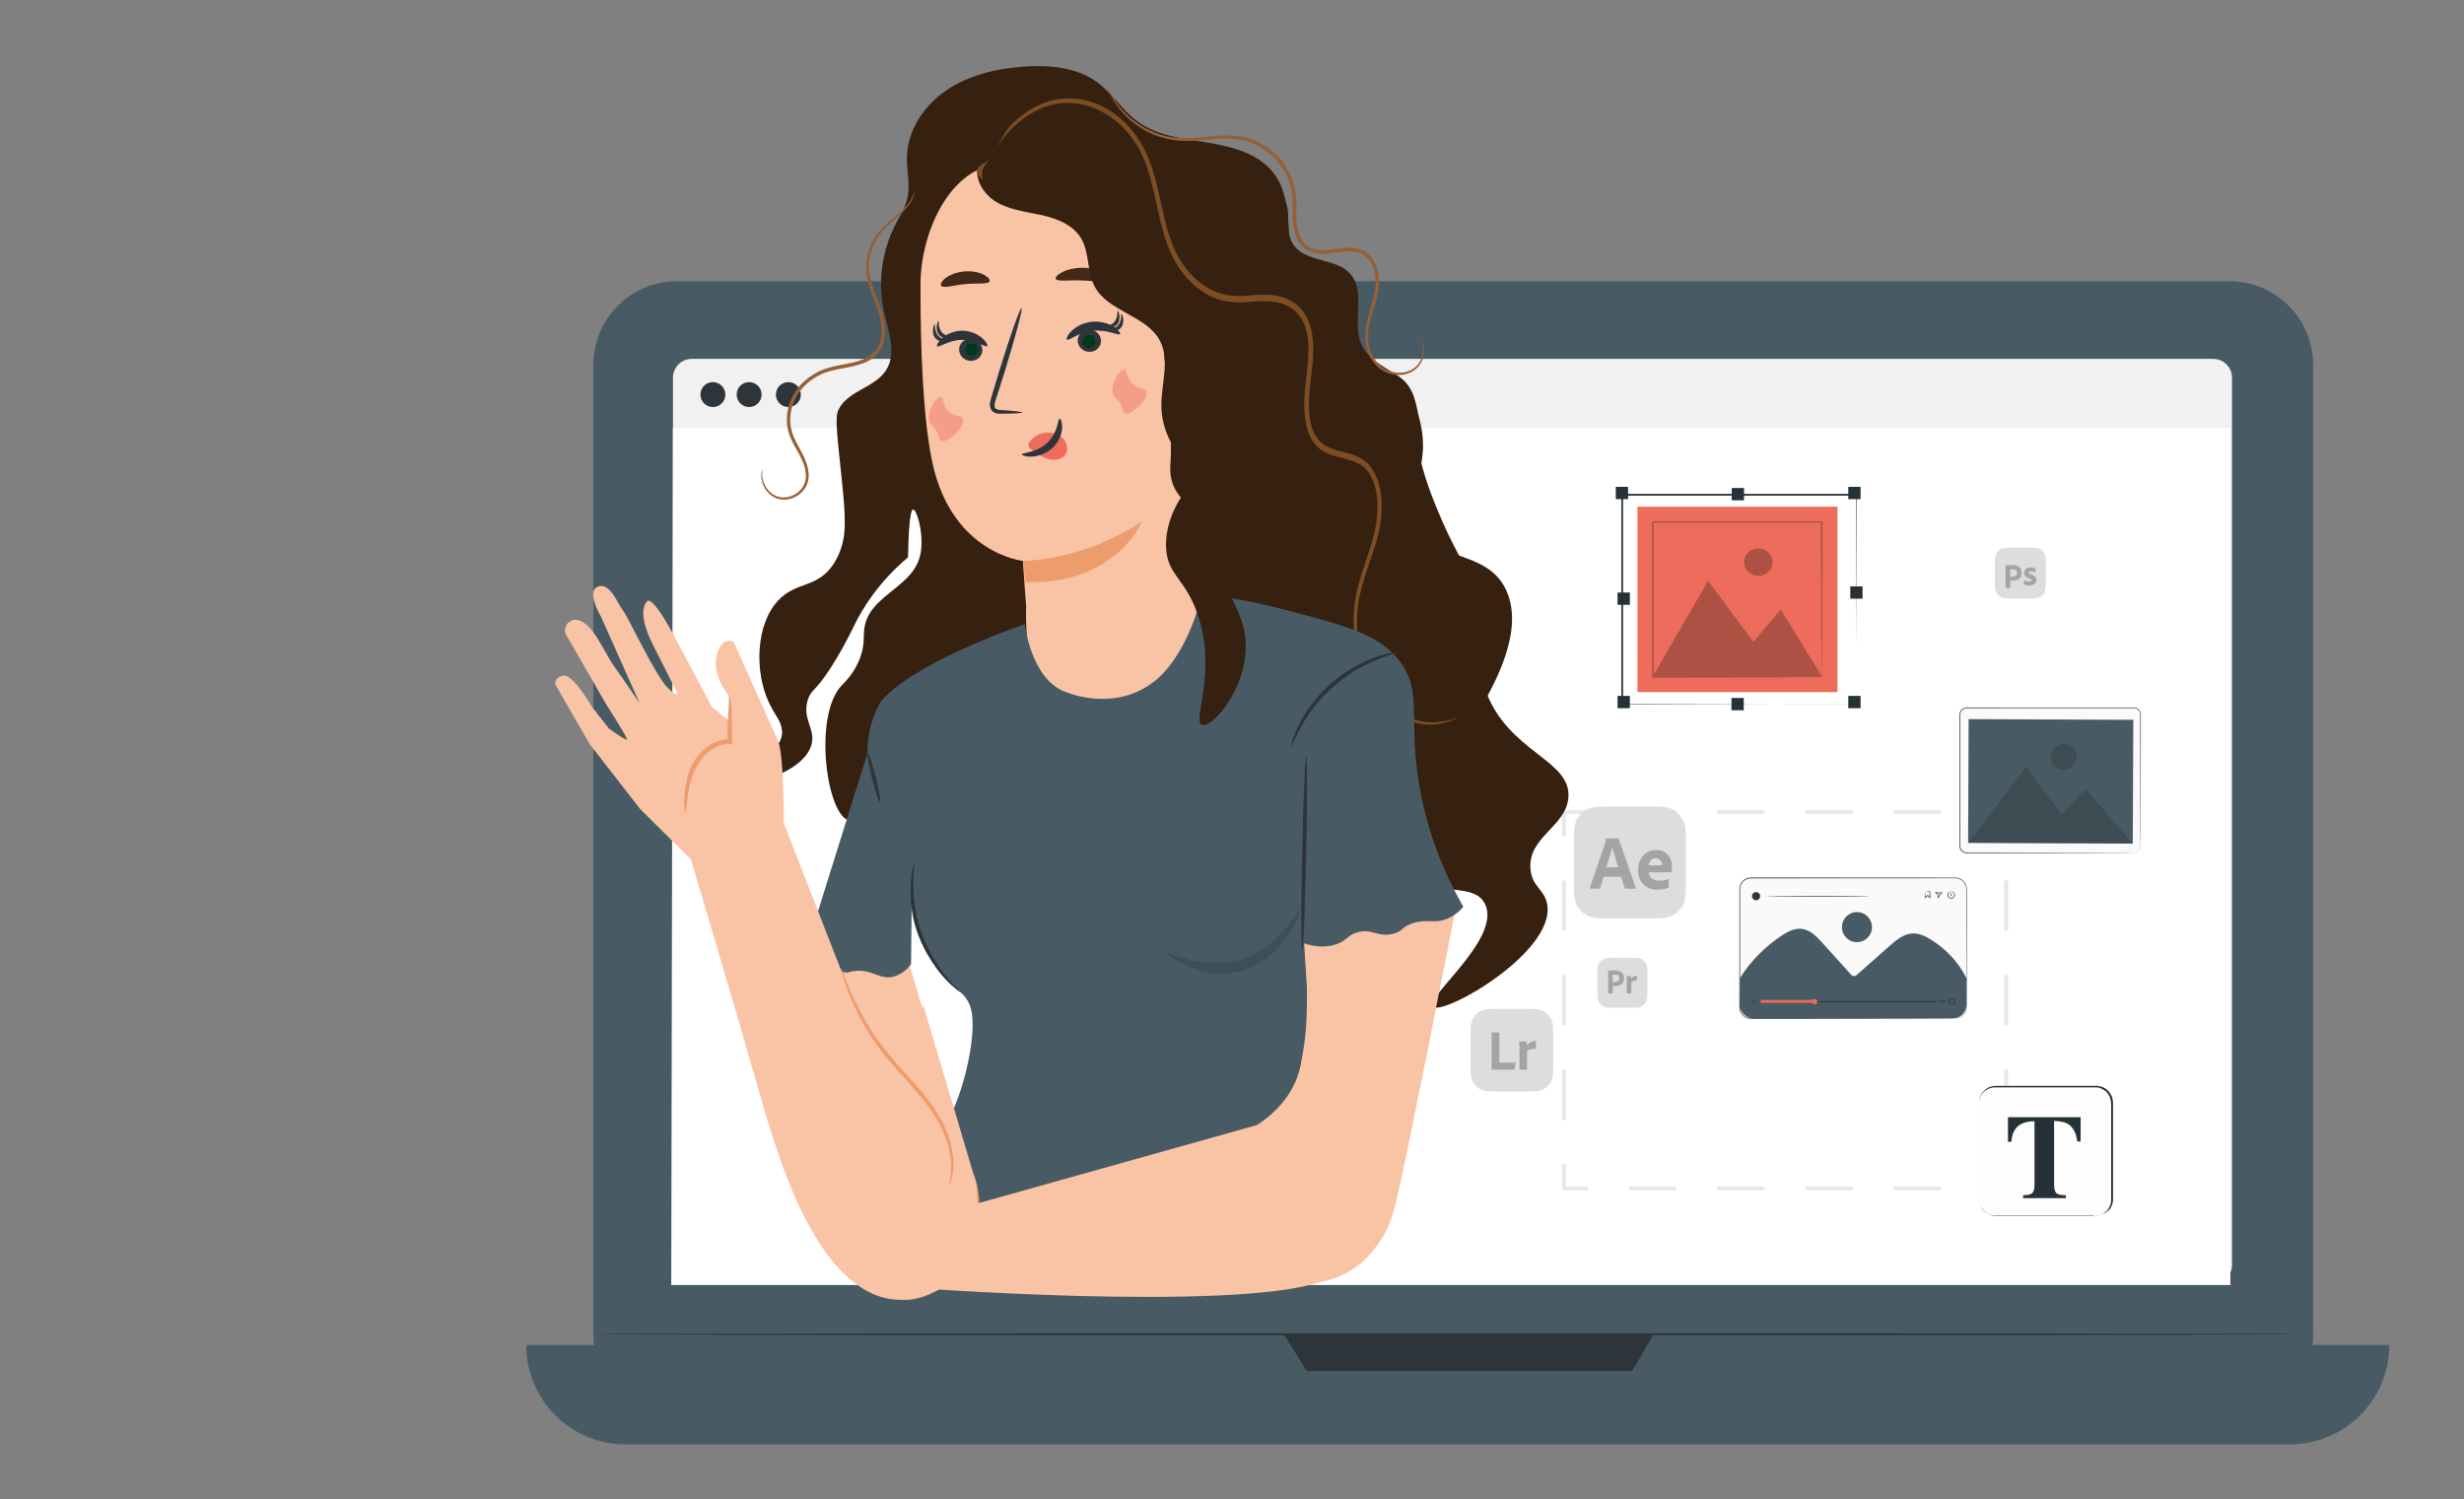 <svg xmlns="http://www.w3.org/2000/svg" xmlns:xlink="http://www.w3.org/1999/xlink" id="R&#xE9;teg_1" x="0px" y="0px" viewBox="0 0 429 261" style="enable-background:new 0 0 429 261;" xml:space="preserve"><rect x="0" y="0" width="429" height="261" fill="#808080" stroke="none"/><style type="text/css">	.st0{fill:#485B65;}	.st1{fill:#2E353A;}	.st2{fill:#F1F1F2;}	.st3{fill:#FFFFFF;}	.st4{fill:#E8E7E8;}	.st5{fill:#FAFAFB;}	.st6{opacity:0.2;}	.st7{fill:#12100B;}	.st8{fill:#DDDDDE;}	.st9{fill:#A4A3A5;}	.st10{fill:#ED6C5A;}	.st11{fill:#362010;}	.st12{fill:#F9C3A5;}	.st13{fill:#ED9D6D;}	.st14{fill:#432918;}	.st15{fill:#7D4E24;}	.st16{fill:#936037;}	.st17{fill:#00371F;}	.st18{opacity:0.42;fill:#ED6C5A;}	.st19{opacity:0.32;fill:#2E353A;}	.st20{fill:#243237;}	.st21{fill:#ED6C5B;}	.st22{opacity:0.3;}	.st23{fill:#13110C;}	.st24{fill:#FDFDFE;}	.st25{fill:#1A2E35;}</style><g>	<g>		<g>			<g>				<g>					<g>						<g>							<g>								<g>									<g>										<g>											<path class="st0" d="M388.16,246.96H117.88c-8.05,0-14.57-6.52-14.57-14.57V63.53c0-8.05,6.52-14.57,14.57-14.57h270.28             c8.05,0,14.57,6.52,14.57,14.57v168.87C402.73,240.44,396.2,246.96,388.16,246.96z"></path>										</g>									</g>								</g>							</g>						</g>						<g>							<g>								<g>									<g>										<g>											<path class="st0" d="M398.68,251.5H108.93c-9.57,0-17.32-7.76-17.32-17.32v0H416v0C416,243.74,408.25,251.5,398.68,251.5             z"></path>										</g>									</g>								</g>							</g>						</g>						<g>							<g>								<g>									<g>										<g>											<polygon class="st1" points="223.5,232.32 227.53,238.72 284.17,238.72 287.91,232.32            "></polygon>										</g>									</g>								</g>							</g>						</g>					</g>					<g>						<g>							<g>								<g>									<g>										<g>											<g>												<g>													<g>														<path class="st2" d="M385.34,223.5h-264.9c-1.81,0-3.27-1.47-3.27-3.27V65.76c0-1.81,1.47-3.27,3.27-3.27h264.9                c1.81,0,3.27,1.47,3.27,3.27v154.47C388.61,222.03,387.15,223.5,385.34,223.5z"></path>													</g>												</g>											</g>										</g>									</g>								</g>								<g>									<g>										<g>											<g>												<g>													<g>														<polygon class="st3" points="388.32,223.74 116.87,223.74 117.16,74.52 388.32,74.52               "></polygon>													</g>												</g>											</g>										</g>									</g>								</g>								<g>									<g>										<g>											<g>												<g>													<g>														<path class="st1" d="M139.43,68.7c0,1.2-0.97,2.17-2.17,2.17c-1.2,0-2.17-0.97-2.17-2.17s0.97-2.17,2.17-2.17                C138.46,66.54,139.43,67.51,139.43,68.7z"></path>													</g>												</g>											</g>										</g>									</g>								</g>								<g>									<g>										<g>											<g>												<g>													<g>														<path class="st1" d="M126.29,68.7c0,1.2-0.97,2.17-2.17,2.17c-1.2,0-2.17-0.97-2.17-2.17s0.97-2.17,2.17-2.17                C125.32,66.54,126.29,67.51,126.29,68.7z"></path>													</g>												</g>											</g>										</g>									</g>								</g>								<g>									<g>										<g>											<g>												<g>													<g>														<path class="st1" d="M132.6,68.7c0,1.2-0.97,2.17-2.17,2.17c-1.2,0-2.17-0.97-2.17-2.17s0.97-2.17,2.17-2.17                C131.63,66.54,132.6,67.51,132.6,68.7z"></path>													</g>												</g>											</g>										</g>									</g>								</g>							</g>						</g>					</g>					<g>						<g>							<g>								<g>									<g>										<path class="st1" d="M400.15,232.32c0,0.11-66.46,0.19-148.41,0.19c-81.99,0-148.43-0.09-148.43-0.19            c0-0.11,66.44-0.19,148.43-0.19C333.7,232.12,400.15,232.21,400.15,232.32z"></path>									</g>								</g>							</g>						</g>					</g>				</g>			</g>		</g>	</g>	<g>		<g>			<path class="st4" d="M349.29,207.26h-3.95c-0.18,0-0.33-0.15-0.33-0.33s0.15-0.33,0.33-0.33h3.62v-3.62     c0-0.18,0.15-0.33,0.33-0.33c0.18,0,0.33,0.15,0.33,0.33v3.95C349.62,207.11,349.48,207.26,349.29,207.26z"></path>		</g>		<g>			<path class="st4" d="M337.67,207.26h-7.68c-0.18,0-0.33-0.15-0.33-0.33s0.15-0.33,0.33-0.33h7.68c0.18,0,0.33,0.15,0.33,0.33     S337.85,207.26,337.67,207.26z M322.31,207.26h-7.68c-0.18,0-0.33-0.15-0.33-0.33s0.15-0.33,0.33-0.33h7.68     c0.18,0,0.33,0.15,0.33,0.33S322.49,207.26,322.31,207.26z M306.95,207.26h-7.68c-0.18,0-0.33-0.15-0.33-0.33     s0.15-0.33,0.33-0.33h7.68c0.18,0,0.33,0.15,0.33,0.33S307.13,207.26,306.95,207.26z M291.59,207.26h-7.68     c-0.18,0-0.33-0.15-0.33-0.33s0.15-0.33,0.33-0.33h7.68c0.18,0,0.33,0.15,0.33,0.33S291.77,207.26,291.59,207.26z"></path>		</g>		<g>			<path class="st4" d="M276.24,207.26h-3.95c-0.18,0-0.33-0.15-0.33-0.33v-3.95c0-0.18,0.15-0.33,0.33-0.33s0.33,0.15,0.33,0.33     v3.62h3.62c0.18,0,0.33,0.15,0.33,0.33S276.42,207.26,276.24,207.26z"></path>		</g>		<g>			<path class="st4" d="M272.29,195.08c-0.18,0-0.33-0.15-0.33-0.33v-8.23c0-0.18,0.15-0.33,0.33-0.33s0.33,0.15,0.33,0.33v8.23     C272.61,194.93,272.47,195.08,272.29,195.08z M272.29,178.62c-0.18,0-0.33-0.15-0.33-0.33v-8.23c0-0.18,0.15-0.33,0.33-0.33     s0.33,0.15,0.33,0.33v8.23C272.61,178.47,272.47,178.62,272.29,178.62z M272.29,162.15c-0.18,0-0.33-0.15-0.33-0.33v-8.23     c0-0.18,0.15-0.33,0.33-0.33s0.33,0.15,0.33,0.33v8.23C272.61,162,272.47,162.15,272.29,162.15z"></path>		</g>		<g>			<path class="st4" d="M272.29,145.69c-0.18,0-0.33-0.15-0.33-0.33v-3.95c0-0.18,0.15-0.33,0.33-0.33h3.95     c0.18,0,0.33,0.15,0.33,0.33c0,0.18-0.15,0.33-0.33,0.33h-3.62v3.62C272.61,145.54,272.47,145.69,272.29,145.69z"></path>		</g>		<g>			<path class="st4" d="M337.67,141.74h-7.68c-0.18,0-0.33-0.15-0.33-0.33c0-0.18,0.15-0.33,0.33-0.33h7.68     c0.18,0,0.33,0.15,0.33,0.33C337.99,141.59,337.85,141.74,337.67,141.74z M322.31,141.74h-7.68c-0.18,0-0.33-0.15-0.33-0.33     c0-0.18,0.15-0.33,0.33-0.33h7.68c0.18,0,0.33,0.15,0.33,0.33C322.64,141.59,322.49,141.74,322.31,141.74z M306.95,141.74h-7.68     c-0.18,0-0.33-0.15-0.33-0.33c0-0.18,0.15-0.33,0.33-0.33h7.68c0.18,0,0.33,0.15,0.33,0.33     C307.28,141.59,307.13,141.74,306.95,141.74z M291.59,141.74h-7.68c-0.18,0-0.33-0.15-0.33-0.33c0-0.18,0.15-0.33,0.33-0.33h7.68     c0.18,0,0.33,0.15,0.33,0.33C291.92,141.59,291.77,141.74,291.59,141.74z"></path>		</g>		<g>			<path class="st4" d="M349.29,145.69c-0.18,0-0.33-0.15-0.33-0.33v-3.62h-3.62c-0.18,0-0.33-0.15-0.33-0.33     c0-0.18,0.15-0.33,0.33-0.33h3.95c0.18,0,0.33,0.15,0.33,0.33v3.95C349.62,145.54,349.48,145.69,349.29,145.69z"></path>		</g>		<g>			<path class="st4" d="M349.29,195.08c-0.18,0-0.33-0.15-0.33-0.33v-8.23c0-0.18,0.15-0.33,0.33-0.33c0.18,0,0.33,0.15,0.33,0.33     v8.23C349.62,194.93,349.48,195.08,349.29,195.08z M349.29,178.62c-0.18,0-0.33-0.15-0.33-0.33v-8.23c0-0.18,0.15-0.33,0.33-0.33     c0.18,0,0.33,0.15,0.33,0.33v8.23C349.62,178.47,349.48,178.62,349.29,178.62z M349.29,162.15c-0.18,0-0.33-0.15-0.33-0.33v-8.23     c0-0.18,0.15-0.33,0.33-0.33c0.18,0,0.33,0.15,0.33,0.33v8.23C349.62,162,349.48,162.15,349.29,162.15z"></path>		</g>	</g></g><g>	<g>		<g>			<path class="st5" d="M371.52,148.5h-29.11c-0.65,0-1.18-0.53-1.18-1.18v-22.9c0-0.65,0.53-1.18,1.18-1.18h29.11     c0.65,0,1.18,0.53,1.18,1.18v22.9C372.69,147.97,372.17,148.5,371.52,148.5z"></path>		</g>		<g>			<g>				<path class="st1" d="M371.52,148.5c0-0.01,0.1,0,0.28-0.04c0.18-0.05,0.46-0.17,0.67-0.47c0.1-0.15,0.18-0.35,0.2-0.57      c0.01-0.23,0-0.48,0-0.75c0-0.54,0-1.17-0.01-1.87c-0.01-2.82-0.01-6.9-0.02-11.94c0-2.52-0.01-5.28-0.01-8.24      c0-0.19,0-0.36-0.05-0.54c-0.06-0.17-0.15-0.33-0.28-0.45c-0.13-0.13-0.29-0.22-0.46-0.28c-0.17-0.06-0.36-0.05-0.55-0.05      c-0.77,0-1.54,0-2.33,0c-1.58,0-3.2,0-4.87,0c-6.66,0-13.99,0-21.68,0.01c-0.46-0.01-0.89,0.3-1.04,0.73      c-0.09,0.21-0.07,0.44-0.07,0.68l0,0.71c0,0.95,0,1.89,0,2.83c0,1.87,0,3.72,0,5.53c0,3.63,0,7.13,0,10.46c0,0.83,0,1.66,0,2.47      c0,0.2,0,0.41,0,0.61c0,0.19,0.05,0.38,0.15,0.55c0.19,0.33,0.55,0.55,0.93,0.56c1.58,0,3.11,0,4.59,0.01      c2.96,0,5.72,0.01,8.25,0.01c5.04,0.01,9.12,0.02,11.94,0.02c1.41,0.01,2.5,0.01,3.25,0.01c0.37,0,0.65,0.01,0.84,0.01      C371.42,148.5,371.52,148.5,371.52,148.5s-0.1,0-0.29,0.01c-0.19,0-0.48,0-0.84,0.01c-0.74,0-1.84,0.01-3.25,0.01      c-2.82,0.01-6.9,0.01-11.94,0.02c-2.52,0-5.28,0.01-8.25,0.01c-1.48,0-3.02,0-4.6,0c-0.42-0.01-0.82-0.26-1.02-0.62      c-0.11-0.18-0.16-0.39-0.16-0.6c0-0.2,0-0.4,0-0.61c0-0.81,0-1.63,0-2.47c0-3.33,0-6.83,0-10.46c0-1.81,0-3.66,0-5.53      c0-0.94,0-1.88,0-2.83l0-0.71c0-0.23-0.02-0.49,0.08-0.73c0.17-0.48,0.66-0.83,1.17-0.82c7.69,0,15.02,0,21.68,0.01      c1.67,0,3.29,0,4.87,0c0.79,0,1.57,0,2.33,0c0.19,0,0.39-0.01,0.58,0.06c0.19,0.06,0.36,0.17,0.5,0.3      c0.14,0.14,0.24,0.31,0.3,0.5c0.06,0.19,0.06,0.39,0.06,0.57c0,2.96-0.01,5.72-0.01,8.24c-0.01,5.04-0.02,9.12-0.02,11.94      c0,0.7,0,1.33-0.01,1.87c0,0.27,0,0.52-0.01,0.75c-0.02,0.23-0.1,0.43-0.21,0.58c-0.22,0.31-0.51,0.43-0.69,0.47      C371.61,148.51,371.52,148.5,371.52,148.5z"></path>			</g>		</g>	</g>	<g>		<g>			<g>				<g>					<g>						<g>							<g>								<g>																			<rect x="346.27" y="121.72" transform="matrix(4.176726e-03 -1 1 4.176726e-03 219.498 492.524)" class="st0" width="21.55" height="28.67"></rect>								</g>							</g>						</g>					</g>				</g>			</g>			<g class="st6">				<g>					<g>						<g>							<g>								<g>									<polygon class="st7" points="342.66,146.77 352.73,133.42 358.9,141.82 363.13,137.36 371.33,146.89          "></polygon>								</g>							</g>						</g>					</g>				</g>			</g>			<g class="st6">				<g>					<g>						<g>							<g>								<g>									<g>										<g>											<path class="st7" d="M361.57,131.81c-0.01,1.25-1.02,2.25-2.27,2.25c-1.25-0.01-2.25-1.02-2.25-2.27             c0.01-1.25,1.02-2.25,2.27-2.25C360.57,129.55,361.58,130.56,361.57,131.81z"></path>										</g>									</g>								</g>							</g>						</g>					</g>				</g>			</g>		</g>	</g></g><g>	<path class="st8" d="M278.13,169.92c0-1.1,0-1.65,0.21-2.08c0.19-0.37,0.49-0.67,0.86-0.86c0.42-0.21,0.97-0.21,2.08-0.21h2.4   c1.1,0,1.65,0,2.08,0.21c0.37,0.19,0.67,0.49,0.86,0.86c0.21,0.42,0.21,0.97,0.21,2.08v2.4c0,1.1,0,1.65-0.21,2.08   c-0.19,0.37-0.49,0.67-0.86,0.86c-0.42,0.21-0.97,0.21-2.08,0.21h-2.4c-1.1,0-1.65,0-2.08-0.21c-0.37-0.19-0.67-0.49-0.86-0.86   c-0.21-0.42-0.21-0.97-0.21-2.08V169.92z"></path>	<path class="st9" d="M280,172.93v-3.91c0-0.03,0.01-0.04,0.04-0.04c0.38,0,0.75-0.02,1.13-0.02c0.61,0,1.27,0.21,1.5,0.86   c0.05,0.16,0.08,0.32,0.08,0.49c0,0.33-0.07,0.6-0.22,0.81c-0.41,0.6-1.11,0.59-1.74,0.59v1.22c0,0.04-0.03,0.05-0.05,0.05h-0.69   C280.01,172.98,280,172.96,280,172.93z M280.79,169.7v1.28c0.25,0.02,0.51,0.02,0.75-0.06c0.27-0.08,0.41-0.31,0.41-0.59   c0.01-0.24-0.12-0.47-0.34-0.56C281.38,169.67,281.05,169.67,280.79,169.7z"></path>	<path class="st9" d="M283.24,169.95h0.64c0.04,0,0.07,0.03,0.08,0.06c0.05,0.11,0.05,0.24,0.05,0.36c0.11-0.13,0.24-0.24,0.39-0.33   c0.16-0.09,0.34-0.14,0.52-0.14c0.03,0,0.06,0.02,0.05,0.06v0.74c0,0.03-0.02,0.04-0.06,0.04c-0.27-0.02-0.69,0.05-0.89,0.27v1.93   c0,0.04-0.02,0.06-0.05,0.06h-0.69c-0.03,0.01-0.06-0.03-0.06-0.06v-2.09c0-0.28,0.01-0.57-0.04-0.85   C283.19,169.96,283.22,169.94,283.24,169.95z"></path></g><g>	<path class="st8" d="M347.32,98.56c0-1.12,0-1.68,0.22-2.11c0.19-0.38,0.5-0.68,0.88-0.88c0.43-0.22,0.99-0.22,2.11-0.22h2.45   c1.12,0,1.68,0,2.11,0.22c0.38,0.19,0.68,0.5,0.88,0.88c0.22,0.43,0.22,0.99,0.22,2.11v2.45c0,1.12,0,1.69-0.22,2.11   c-0.19,0.38-0.5,0.68-0.88,0.88c-0.43,0.22-0.99,0.22-2.11,0.22h-2.45c-1.12,0-1.68,0-2.11-0.22c-0.38-0.19-0.68-0.5-0.88-0.88   c-0.22-0.43-0.22-0.99-0.22-2.11V98.56z"></path>	<path class="st9" d="M349.19,102.34v-3.9c0-0.03,0.01-0.04,0.04-0.04c0.38,0,0.76-0.02,1.15-0.02c0.62,0,1.29,0.21,1.53,0.86   c0.06,0.16,0.08,0.32,0.08,0.49c0,0.33-0.07,0.59-0.22,0.81c-0.41,0.59-1.13,0.58-1.77,0.58v1.22c0.01,0.04-0.03,0.05-0.06,0.05   h-0.7C349.21,102.39,349.19,102.37,349.19,102.34z M350,99.13v1.27c0.25,0.02,0.52,0.02,0.76-0.06c0.27-0.08,0.42-0.31,0.42-0.59   c0.01-0.24-0.12-0.47-0.34-0.55C350.6,99.1,350.26,99.09,350,99.13z"></path>	<path class="st9" d="M354.32,99.66c-0.11-0.06-0.23-0.1-0.35-0.13c-0.16-0.04-0.78-0.17-0.78,0.16c0.01,0.18,0.29,0.27,0.42,0.32   c0.45,0.15,0.96,0.43,0.95,0.98c0.01,0.69-0.65,0.96-1.23,0.96c-0.3,0-0.61-0.04-0.88-0.17c-0.03-0.01-0.04-0.04-0.04-0.07v-0.66   c0-0.03,0.03-0.05,0.05-0.03c0.27,0.16,0.58,0.24,0.89,0.24c0.14,0,0.41-0.01,0.4-0.21c0-0.19-0.32-0.28-0.45-0.33   c-0.19-0.07-0.36-0.16-0.53-0.27c-0.23-0.16-0.37-0.42-0.37-0.71c0-0.65,0.61-0.94,1.17-0.94c0.26,0,0.54,0.02,0.78,0.12   c0.03,0.01,0.04,0.05,0.04,0.08v0.62C354.39,99.66,354.35,99.67,354.32,99.66z"></path></g><g>	<g>		<path class="st5" d="M340.46,177.33h-35.64c-1.06,0-1.92-0.86-1.92-1.92v-20.63c0-1.06,0.86-1.92,1.92-1.92h35.64    c1.06,0,1.92,0.86,1.92,1.92v20.63C342.39,176.47,341.53,177.33,340.46,177.33z"></path>	</g>	<g>		<path class="st0" d="M336.12,163.56c-0.94-0.58-2-1.07-3.11-1.03c-1.57,0.06-2.88,1.16-4.06,2.2c-1.83,1.63-3.67,3.25-5.5,4.88    c-0.21,0.19-0.46,0.39-0.74,0.35c-0.22-0.03-0.39-0.21-0.54-0.38c-1.62-1.8-3.25-3.6-4.87-5.4c-1.01-1.12-2.16-2.32-3.66-2.46    c-1.22-0.12-2.38,0.49-3.4,1.16c-2.9,1.9-5.45,4.46-7.28,7.41l-0.06,5.11c0.32,1.1,1.31,1.93,2.35,1.93h34.78    c1.03,0,2.16-0.73,2.35-2.16v-4.81C341.05,167.57,338.76,165.18,336.12,163.56z"></path>	</g>	<g>		<g>			<path class="st1" d="M305.16,174.52v0.06h-0.3v-0.05l0.16-0.15c0.04-0.04,0.05-0.06,0.05-0.08c0-0.04-0.03-0.06-0.07-0.06     c-0.04,0-0.07,0.01-0.09,0.04l-0.05-0.04c0.03-0.04,0.09-0.07,0.15-0.07c0.09,0,0.14,0.04,0.14,0.12c0,0.04-0.01,0.07-0.07,0.13     l-0.11,0.1H305.16z"></path>			<path class="st1" d="M305.2,174.32c0-0.03,0.02-0.05,0.05-0.05c0.03,0,0.05,0.02,0.05,0.05c0,0.03-0.02,0.05-0.05,0.05     C305.22,174.37,305.2,174.35,305.2,174.32z M305.2,174.54c0-0.03,0.02-0.05,0.05-0.05c0.03,0,0.05,0.02,0.05,0.05     c0,0.03-0.02,0.05-0.05,0.05C305.22,174.58,305.2,174.56,305.2,174.54z"></path>			<path class="st1" d="M305.48,174.18v0.4h-0.07v-0.34h-0.08v-0.06H305.48z"></path>			<path class="st1" d="M305.92,174.49h-0.07v0.09h-0.07v-0.09h-0.22v-0.05l0.2-0.26h0.08l-0.19,0.25h0.13v-0.08h0.07v0.08h0.07     V174.49z"></path>		</g>		<g>			<rect x="306.58" y="174.31" class="st1" width="30.58" height="0.18"></rect>		</g>		<g>			<rect x="306.56" y="174.12" class="st10" width="9.56" height="0.49"></rect>		</g>		<g>			<path class="st10" d="M316.42,174.4c0,0.26-0.21,0.47-0.47,0.47c-0.26,0-0.47-0.21-0.47-0.47c0-0.26,0.21-0.47,0.47-0.47     C316.21,173.93,316.42,174.14,316.42,174.4z"></path>		</g>		<g>			<path class="st1" d="M337.93,174.39c0,0.08-0.06,0.13-0.15,0.13c-0.11,0-0.17-0.07-0.17-0.2c0-0.14,0.08-0.21,0.2-0.21     c0.04,0,0.08,0.01,0.11,0.03l-0.03,0.06c-0.02-0.01-0.05-0.02-0.08-0.02c-0.08,0-0.12,0.05-0.12,0.14v0     c0.02-0.03,0.06-0.04,0.11-0.04C337.87,174.27,337.93,174.32,337.93,174.39z M337.86,174.4c0-0.04-0.03-0.07-0.08-0.07     c-0.05,0-0.08,0.03-0.08,0.07c0,0.04,0.03,0.07,0.08,0.07C337.82,174.47,337.86,174.44,337.86,174.4z"></path>			<path class="st1" d="M337.96,174.26c0-0.03,0.02-0.05,0.05-0.05c0.03,0,0.05,0.02,0.05,0.05c0,0.03-0.02,0.05-0.05,0.05     C337.99,174.3,337.96,174.28,337.96,174.26z M337.96,174.47c0-0.03,0.02-0.05,0.05-0.05c0.03,0,0.05,0.02,0.05,0.05     c0,0.03-0.02,0.05-0.05,0.05C337.99,174.52,337.96,174.5,337.96,174.47z"></path>			<path class="st1" d="M338.11,174.32c0-0.13,0.07-0.21,0.17-0.21c0.1,0,0.17,0.07,0.17,0.21c0,0.13-0.07,0.21-0.17,0.21     C338.18,174.52,338.11,174.45,338.11,174.32z M338.37,174.32c0-0.1-0.04-0.14-0.09-0.14c-0.05,0-0.09,0.04-0.09,0.14     c0,0.1,0.04,0.14,0.09,0.14C338.33,174.46,338.37,174.41,338.37,174.32z"></path>			<path class="st1" d="M338.49,174.32c0-0.13,0.07-0.21,0.17-0.21c0.1,0,0.17,0.07,0.17,0.21c0,0.13-0.07,0.21-0.17,0.21     C338.57,174.52,338.49,174.45,338.49,174.32z M338.75,174.32c0-0.1-0.04-0.14-0.09-0.14c-0.05,0-0.09,0.04-0.09,0.14     c0,0.1,0.04,0.14,0.09,0.14C338.72,174.46,338.75,174.41,338.75,174.32z"></path>		</g>		<g>			<polygon class="st1" points="339.5,174.29 339.32,174.29 339.32,173.87 339.74,173.87 339.74,174.05 339.5,174.05    "></polygon>		</g>		<g>			<polygon class="st1" points="339.74,174.84 339.32,174.84 339.32,174.42 339.5,174.42 339.5,174.66 339.74,174.66    "></polygon>		</g>		<g>			<polygon class="st1" points="340.41,174.84 339.98,174.84 339.98,174.66 340.22,174.66 340.22,174.41 340.41,174.41    "></polygon>		</g>		<g>			<polygon class="st1" points="340.41,174.29 340.22,174.29 340.22,174.05 339.98,174.05 339.98,173.87 340.41,173.87    "></polygon>		</g>		<g>			<g>				<path class="st1" d="M335.18,155.24c-0.02-0.01,0.3-0.04,0.83-0.05l0.05,0l0,0.05c0.01,0.3,0.01,0.66,0.01,1.06l0,0.15      l-0.11-0.11c-0.04-0.04-0.07-0.07-0.11-0.11c-0.1-0.1-0.19-0.19-0.28-0.28l0.09,0c-0.16,0.14-0.3,0.27-0.44,0.39l-0.1,0.08      l0-0.12C335.14,155.63,335.17,155.22,335.18,155.24c0.01,0.02,0.04,0.45,0.06,1.06l-0.09-0.04c0.14-0.13,0.28-0.26,0.43-0.4      l0.04-0.04l0.04,0.04c0.09,0.09,0.19,0.19,0.28,0.28c0.04,0.04,0.08,0.08,0.11,0.11l-0.11,0.04c0-0.39,0.01-0.76,0.01-1.06      l0.05,0.05C335.53,155.27,335.2,155.25,335.18,155.24z"></path>			</g>		</g>		<g>			<g>				<path class="st1" d="M338.24,155.37c0.01-0.01-0.06,0.09-0.2,0.26c-0.14,0.17-0.34,0.43-0.59,0.71l-0.11,0.12l0-0.16      c0-0.17,0-0.34,0-0.52l0-0.05l0.02,0.05c-0.13-0.12-0.25-0.25-0.37-0.36l-0.11-0.11l0.15,0c0.37,0.01,0.68,0.03,0.89,0.04      C338.14,155.36,338.25,155.36,338.24,155.37c-0.01,0.01-0.15,0.01-0.37,0.02c-0.22,0.01-0.5,0.03-0.84,0.03l0.04-0.1      c0.12,0.11,0.24,0.23,0.37,0.35l0.02,0.02v0.03l0,0.05c0,0.18,0,0.36,0,0.52l-0.11-0.04c0.23-0.25,0.44-0.46,0.6-0.62      C338.13,155.48,338.23,155.37,338.24,155.37z"></path>			</g>		</g>		<g>			<g>				<path class="st1" d="M338.24,155.37c0.01,0.03-0.16,0.14-0.39,0.23c-0.23,0.1-0.43,0.15-0.44,0.12      c-0.01-0.03,0.16-0.14,0.39-0.23C338.03,155.39,338.23,155.34,338.24,155.37z"></path>			</g>		</g>		<g>			<g>				<path class="st1" d="M339.73,155.24c0-0.01,0.05-0.02,0.15-0.01c0.09,0.02,0.24,0.07,0.35,0.21c0.12,0.14,0.19,0.37,0.1,0.6      c-0.07,0.23-0.32,0.43-0.61,0.43c-0.29,0-0.53-0.2-0.61-0.43c-0.08-0.23-0.01-0.47,0.1-0.6c0.12-0.14,0.26-0.2,0.35-0.21      C339.68,155.22,339.73,155.23,339.73,155.24c0,0.01-0.05,0.01-0.14,0.04c-0.08,0.03-0.2,0.09-0.29,0.22      c-0.09,0.12-0.14,0.32-0.07,0.51c0.07,0.19,0.27,0.35,0.5,0.34c0.23,0,0.43-0.16,0.5-0.34c0.07-0.19,0.02-0.39-0.07-0.51      c-0.09-0.13-0.21-0.19-0.29-0.22C339.78,155.25,339.73,155.25,339.73,155.24z"></path>			</g>		</g>		<g>			<g>				<path class="st1" d="M339.93,156.08c-0.02,0.02-0.16-0.07-0.3-0.21l-0.02-0.02v-0.03l0,0c0-0.2,0.03-0.36,0.06-0.36      c0.04,0,0.06,0.16,0.06,0.36v0l-0.02-0.04C339.86,155.92,339.96,156.05,339.93,156.08z"></path>			</g>		</g>		<g>			<g>				<path class="st1" d="M325.43,156.04c0,0.04-4.06,0.06-9.06,0.06c-5.01,0-9.06-0.03-9.06-0.06c0-0.04,4.06-0.06,9.06-0.06      C321.37,155.97,325.43,156,325.43,156.04z"></path>			</g>		</g>		<g>			<path class="st1" d="M306.45,156.04c0,0.39-0.32,0.71-0.71,0.71c-0.39,0-0.71-0.32-0.71-0.71c0-0.39,0.32-0.71,0.71-0.71     C306.13,155.32,306.45,155.64,306.45,156.04z"></path>		</g>	</g>	<g>		<g>			<path class="st1" d="M340.46,177.33c0-0.01,0.11,0,0.32-0.04c0.21-0.04,0.52-0.12,0.85-0.38c0.32-0.25,0.65-0.69,0.72-1.29     c0.02-0.6,0-1.31,0.01-2.09c0-3.16-0.01-7.72-0.02-13.35c0-1.41,0-2.89,0-4.42c0-0.38,0.01-0.78-0.01-1.16     c-0.04-0.38-0.2-0.75-0.46-1.04c-0.25-0.29-0.61-0.51-1-0.59c-0.19-0.04-0.39-0.05-0.6-0.05c-0.21,0-0.41,0-0.62,0     c-3.31,0-6.86,0-10.58,0.01c-7.45,0-15.65,0-24.25,0.01c-0.52,0-1.03,0.23-1.38,0.61c-0.35,0.38-0.52,0.91-0.48,1.43     c0,1.06,0,2.12,0,3.16c0,2.09,0,4.16,0,6.19c0,2.03,0,4.02,0,5.97c0,0.98,0,1.94,0,2.9c0,0.48,0,0.95,0,1.42     c0,0.24,0,0.47,0,0.71c0,0.23,0.02,0.46,0.09,0.67c0.14,0.43,0.44,0.8,0.83,1.03c0.19,0.11,0.4,0.19,0.62,0.23     c0.22,0.04,0.44,0.03,0.67,0.03c0.91,0,1.8,0,2.69,0c1.77,0,3.48,0,5.14,0c3.31,0,6.4,0.01,9.22,0.01     c5.64,0.01,10.2,0.02,13.35,0.02c1.57,0.01,2.8,0.01,3.63,0.01c0.41,0,0.73,0,0.94,0.01     C340.36,177.32,340.46,177.33,340.46,177.33s-0.11,0-0.32,0.01c-0.22,0-0.53,0-0.94,0.01c-0.83,0-2.06,0.01-3.63,0.01     c-3.15,0-7.72,0.01-13.35,0.02c-2.82,0-5.91,0-9.22,0.01c-1.66,0-3.37,0-5.14,0c-0.88,0-1.78,0-2.69,0     c-0.22,0-0.46,0.01-0.69-0.03c-0.23-0.04-0.46-0.12-0.66-0.24c-0.41-0.24-0.73-0.63-0.88-1.09c-0.08-0.23-0.1-0.47-0.1-0.71     c0-0.23,0-0.47,0-0.71c0-0.47,0-0.95,0-1.42c0-0.95,0-1.92,0-2.9c0-1.95,0-3.94,0-5.97c0-2.03,0-4.09,0-6.19c0-1.05,0-2.1,0-3.16     c-0.01-0.26,0.01-0.55,0.1-0.81c0.09-0.26,0.23-0.5,0.41-0.71c0.37-0.41,0.92-0.66,1.47-0.66c8.6,0,16.8,0,24.25,0.01     c3.73,0,7.27,0,10.58,0.01c0.21,0,0.41,0,0.62,0c0.2,0,0.42,0,0.62,0.05c0.41,0.09,0.78,0.32,1.05,0.63     c0.27,0.31,0.44,0.7,0.48,1.1c0.02,0.4,0,0.78,0.01,1.17c0,1.54,0,3.02,0,4.42c-0.01,5.64-0.02,10.2-0.02,13.35     c-0.01,0.79,0.01,1.49-0.02,2.1c-0.07,0.62-0.42,1.06-0.74,1.31c-0.33,0.26-0.65,0.34-0.86,0.37c-0.11,0.02-0.19,0.02-0.24,0.02     C340.49,177.33,340.46,177.33,340.46,177.33z"></path>		</g>	</g>	<g>		<circle class="st0" cx="323.31" cy="161.43" r="2.62"></circle>	</g></g><g>	<g>		<g>			<g>				<g>					<g>						<path class="st11" d="M159.57,33.91c-5.05,5.27-7.25,13.11-5.68,20.24c0.76,3.46,2.29,7.32,0.38,10.31        c-1.88,2.96-6.32,3.5-8.1,6.53c-0.72,1.23-0.73,2.24,0.35,12.14c0.56,5.07,0.69,8.1,0.44,10c-0.2,1.47-0.65,3.24-1.82,5.05        c-2.79,4.3-6.45,2.97-9.64,6.36c-3.96,4.21-4.13,12.44-1.63,17.77c1.18,2.51,2.05,3,2.28,4.84c0.59,4.55-9.92,8.54-9.49,9.49        c0.5,1.12,13.58-1.41,14.7-7.31c0.5-2.62-1.71-4.16-0.72-7.46c0.55-1.83,1.2-1.27,3.96-5.54c1.6-2.47,2.92-5.03,3.47-6.1        c0.86-1.68,0.71-1.51,1.27-2.54c0.88-1.61,2.17-3.69,4-5.89c1.79-2.15,3.51-3.72,4.75-4.75c0.08-4.03,0.3-8.3,0.89-8.34        c0.55-0.04,1.78,3.56,1.39,7.07c-0.74,6.64-9.28,7.53-9.92,13.93c-0.13,1.3,0.08,2.42-0.54,4.36        c-0.95,2.96-2.84,4.73-3.36,5.27c-5.02,5.25-2.64,22.85,1.38,23.54c4.02,0.68,7.79-15.84,13.6-15.24        c3.59,0.37,3.62,6.64,8.7,9.49c6.31,3.54,16.17-2.11,20.04-5.01c16.85-12.63,11.94-41.8,11.53-44.01"></path>					</g>				</g>				<g>					<g>						<path class="st11" d="M229.69,55.6c-1.51-2.31-2.9-4.36-4.05-7.52c-2.1-5.75-0.15-12.84-3.77-17.77        c-2.58-3.51-7.21-4.76-11.51-5.46c-4.3-0.69-8.88-1.15-12.39-3.75c-2.57-1.9-4.28-4.78-6.84-6.7        c-3.65-2.73-8.53-3.14-13.08-2.79c-4.66,0.36-9.38,1.48-13.26,4.1c-3.87,2.62-6.79,6.94-6.89,11.62        c-0.05,2.28,0.55,4.58,0.15,6.83c-0.44,2.47-2.04,4.57-2.87,6.93c-1.76,5,0.43,11.09,4.97,13.83        c20.52,0.99,36.09,10.98,38.81,23.65c0.57,2.65,0.93,7.06-1.31,12.92c4.1,3.7,10.44,9.14,18.71,15.04        c13.14,9.37,17.2,7.88,21.1,13.71c7.81,11.67-1.27,24.77,6.82,31.68c5.34,4.56,12.31,1.43,14.28,5.5        c2.9,6-10.5,16.25-9.14,17.84c1.57,1.83,21.5-9.44,19.95-17.84c-0.47-2.55-2.63-3.03-2.9-6.07c-0.5-5.6,6.11-7.34,6.59-12.4        c0.65-6.72-10.64-7.88-14.51-18.99c-2.23-6.42,0.73-8.36-2.11-17.67c-1.43-4.67-2.34-4.73-5.43-11.77        c-5.66-12.9-3.04-13.73-6.96-19.61C239.51,64.13,235.66,64.74,229.69,55.6z"></path>					</g>				</g>				<g>					<g>						<g>							<g>								<g>									<g>										<g>											<g>												<path class="st12" d="M160.26,49.61c0-9.5,5.54-21.49,15.03-21.09l29.89,5.6c2.88,0.12,5.19,2.43,5.31,5.31l1.29,71.16              c0.07,0.01,0.14,0.02,0.21,0.03c0,0-5.4,20.45-25.25,15.59c-3.93-0.96-5.97-5.07-7.01-9.35l-0.2,0.04              c-0.04-0.51-0.08-0.99-0.12-1.49c-0.97-4.97-0.75-9.73-0.75-9.73l0,0c-0.43-5.72-0.57-8.07-0.57-8.02              c0,0-12.21-1.25-15.7-16.86C160.66,73.04,160.25,60.16,160.26,49.61z"></path>											</g>										</g>									</g>								</g>							</g>							<g>								<g>									<g>										<g>											<g>												<g>													<g>														<g>															<g>																<g>																	<g>																		<g>																			<g>																				<g>																					<g>																						<g>																							<g>																								<g>																									<g>																										<g>																											<g>																												<path class="st1" d="M187.64,59.34c0.03,1.07,0.96,1.93,2.08,1.92c1.12-0.01,2-0.88,1.97-1.95                              c-0.03-1.07-0.96-1.93-2.08-1.92C188.5,57.4,187.62,58.27,187.64,59.34z"></path>																											</g>																										</g>																									</g>																								</g>																							</g>																						</g>																					</g>																				</g>																			</g>																		</g>																	</g>																</g>																<g>																	<g>																		<g>																			<g>																				<g>																					<g>																						<g>																							<g>																								<g>																									<g>																										<g>																											<g>																												<path class="st1" d="M166.99,60.92c0.03,1.07,0.96,1.93,2.08,1.92c1.12-0.01,2-0.88,1.97-1.95                              c-0.03-1.07-0.96-1.93-2.08-1.92C167.85,58.97,166.96,59.85,166.99,60.92z"></path>																											</g>																										</g>																									</g>																								</g>																							</g>																						</g>																					</g>																				</g>																			</g>																		</g>																	</g>																</g>																<g>																	<g>																		<g>																			<g>																				<g>																					<g>																						<g>																							<g>																								<g>																									<g>																										<g>																											<g>																												<g>																													<path class="st1" d="M163.17,60.28c0.27,0.34,1.97-1.1,4.34-1.09c2.38-0.03,4.1,1.4,4.36,1.06                               c0.13-0.15-0.14-0.76-0.89-1.4c-0.74-0.64-2-1.27-3.48-1.27c-1.48,0.01-2.74,0.64-3.46,1.29                               C163.29,59.53,163.03,60.13,163.17,60.28z"></path>																												</g>																											</g>																										</g>																									</g>																								</g>																							</g>																						</g>																					</g>																				</g>																			</g>																		</g>																	</g>																</g>															</g>															<g>																<g>																	<g>																		<g>																			<g>																				<g>																					<g>																						<g>																							<g>																								<g>																									<g>																										<g>																											<g>																												<g>																													<path class="st1" d="M185.76,59.13c0.32,0.3,1.97-1.29,4.49-1.53c2.52-0.28,4.5,0.92,4.74,0.56                               c0.12-0.16-0.23-0.72-1.1-1.27c-0.85-0.55-2.26-1.02-3.83-0.86c-1.57,0.17-2.83,0.92-3.53,1.63                               C185.81,58.38,185.61,59,185.76,59.13z"></path>																												</g>																											</g>																										</g>																									</g>																								</g>																							</g>																						</g>																					</g>																				</g>																			</g>																		</g>																	</g>																</g>															</g>															<g>																<g>																	<g>																		<g>																			<g>																				<g>																					<g>																						<g>																							<g>																								<g>																									<g>																										<g>																											<g>																												<g>																													<path class="st1" d="M177.99,71.82c0-0.12-1.36-0.27-3.57-0.42c-0.56-0.02-1.09-0.1-1.21-0.47                               c-0.16-0.39,0.04-1.01,0.27-1.67c0.44-1.38,0.9-2.82,1.38-4.33c1.9-6.17,3.25-11.22,3-11.3                               c-0.25-0.07-2,4.86-3.9,11.03c-0.46,1.52-0.89,2.97-1.31,4.35c-0.17,0.64-0.49,1.38-0.15,2.2                               c0.18,0.41,0.6,0.68,0.96,0.76c0.36,0.09,0.68,0.07,0.95,0.07C176.62,72.02,177.99,71.94,177.99,71.82                               z"></path>																												</g>																											</g>																										</g>																									</g>																								</g>																							</g>																						</g>																					</g>																				</g>																			</g>																		</g>																	</g>																</g>															</g>															<g>																<g>																	<g>																		<g>																			<g>																				<g>																					<g>																						<g>																							<g>																								<g>																									<g>																										<g>																											<g>																												<path class="st13" d="M178.1,97.66c0,0,10.65,0.02,20.76-6.95c0,0-4.44,11.15-20.32,10.66L178.1,97.66z                              "></path>																											</g>																										</g>																									</g>																								</g>																							</g>																						</g>																					</g>																				</g>																			</g>																		</g>																	</g>																</g>															</g>															<g>																<g>																	<g>																		<g>																			<g>																				<g>																					<g>																						<g>																							<g>																								<g>																									<g>																										<g>																											<g>																												<path class="st10" d="M179.24,77.01c0.72-1.08,2.05-1.74,3.42-1.68c0.95,0.04,1.93,0.44,2.55,1.17                              c0.62,0.73,0.81,1.82,0.33,2.58c-0.54,0.86-1.75,1.13-2.81,0.9c-1.06-0.23-1.99-0.86-2.88-1.49                              c-0.25-0.17-0.5-0.36-0.66-0.6c-0.16-0.25-0.22-0.58-0.05-0.81"></path>																											</g>																										</g>																									</g>																								</g>																							</g>																						</g>																					</g>																				</g>																			</g>																		</g>																	</g>																</g>															</g>															<g>																<g>																	<g>																		<g>																			<g>																				<g>																					<g>																						<g>																							<g>																								<g>																									<g>																										<g>																											<g>																												<g>																													<path class="st1" d="M184.49,72.92c-0.35,0-0.21,2.36-2.13,4.17c-1.91,1.81-4.45,1.7-4.44,2.03                               c-0.02,0.15,0.59,0.42,1.65,0.39c1.04-0.03,2.55-0.46,3.72-1.56c1.17-1.11,1.61-2.51,1.63-3.48                               C184.95,73.47,184.65,72.9,184.49,72.92z"></path>																												</g>																											</g>																										</g>																									</g>																								</g>																							</g>																						</g>																					</g>																				</g>																			</g>																		</g>																	</g>																</g>															</g>														</g>													</g>												</g>												<g>													<g>														<g>															<g>																<g>																	<g>																		<g>																			<g>																				<g>																					<g>																						<g>																							<g>																								<g>																									<path class="st14" d="M183.81,48.54c0.25,0.58,2.41,0.16,4.98,0.31c2.58,0.1,4.68,0.71,4.99,0.16                           c0.14-0.26-0.26-0.8-1.13-1.32c-0.86-0.52-2.21-0.98-3.75-1.06c-1.54-0.07-2.93,0.26-3.84,0.7                           C184.14,47.77,183.7,48.27,183.81,48.54z"></path>																								</g>																							</g>																						</g>																					</g>																				</g>																			</g>																		</g>																	</g>																</g>															</g>														</g>													</g>												</g>												<g>													<g>														<g>															<g>																<g>																	<g>																		<g>																			<g>																				<g>																					<g>																						<g>																							<g>																								<g>																									<path class="st14" d="M163.88,49.78c0.47,0.47,2.15-0.15,4.21-0.31c2.05-0.22,3.82,0.09,4.19-0.45                           c0.16-0.26-0.15-0.74-0.94-1.16c-0.78-0.42-2.06-0.72-3.47-0.6c-1.41,0.13-2.61,0.65-3.3,1.2                           C163.88,49.02,163.67,49.55,163.88,49.78z"></path>																								</g>																							</g>																						</g>																					</g>																				</g>																			</g>																		</g>																	</g>																</g>															</g>														</g>													</g>												</g>											</g>										</g>									</g>								</g>							</g>						</g>					</g>				</g>				<g>					<g>						<g>							<g>								<g>									<g>										<g>											<path class="st11" d="M211.81,35.48c-1.75-2.02-4.5-2.79-7.1-3.4c-11.21-2.62-22.73-3.89-34.25-3.79             c-1.08,2.52,0.66,5.49,3.02,6.89c2.36,1.39,5.18,1.68,7.86,2.27c2.68,0.6,5.49,1.69,6.89,4.05             c1.49,2.51,0.99,5.79,2.35,8.37c2.34,4.44,9.07,5.03,11.38,9.48c1.75,3.37,0.23,7.42,0.24,11.22             c0.01,4.3,2.2,8.54,5.69,11.04c2.76,1.97,6.27,2.8,9.63,2.4c-1.11-13.52-2.21-27.03-3.32-40.55             C213.98,40.63,213.66,37.61,211.81,35.48z"></path>										</g>									</g>								</g>							</g>						</g>					</g>				</g>				<g>					<g>						<g>							<path class="st11" d="M243.57,65.56c-2.38-1.6-5.27-2.87-6.49-5.47c-1.78-3.78,0.74-8.88-1.81-12.19         c-2.33-3.02-7.8-2.09-10-5.2c-1.72-2.43-0.49-4.97-1.33-7.2c-0.84-2.23-4.39-3.79-6.69-3.19l-14.59,29.1         c1.1,10.22,1.35,15.93,1.14,19.06c-0.06,0.86-0.23,2.71,0.73,4.6c0.77,1.5,2.01,2.56,3.31,3.66         c1.99,1.69,2.57,1.62,3.22,2.57c0.69,1,1.18,2.74,0.2,5.93c0.25,1.03,0.53,2.62,0.38,4.55c-0.17,2.21-0.81,3.77-1.07,4.48         c-1.23,3.32-2.21,9.54-0.26,13.19c1.93,3.62,5.97,2.19,9.76,5.27c8.01,6.53,1.51,22.39,5.3,23.85         c3.62,1.4,15.08-10.93,14.48-23.32c-0.06-1.22-0.74-4.42-2.11-10.81c-2.16-10.12-3.44-14.57-2.9-14.77         c1.41-0.52,10.94,30.05,18.46,29.01c1.65-0.23,2.68-2.09,4.75-5.8c2.31-4.15,7.33-13.18,4.22-20.04         c-3.42-7.54-13.16-4.74-15.82-11.87c-2.08-5.55,3.1-9.22,0.61-18.29C246.58,71.03,246.47,67.51,243.57,65.56z"></path>						</g>					</g>				</g>				<g>					<g>						<g>							<g>								<path class="st15" d="M253.7,124.97c0,0-0.48,0.35-1.47,0.68c-0.99,0.33-2.5,0.69-4.44,0.44c-1.92-0.24-4.31-1.07-6.58-3.21          c-2.27-2.1-4.28-5.68-5.13-10.23c-0.42-2.27-0.55-4.77-0.25-7.32c0.3-2.57,1.1-5.05,1.93-7.52c0.82-2.48,1.73-5.03,1.99-7.8          c0.26-2.72-0.04-5.84-1.55-7.85c-1.51-2.05-3.96-2.14-6.29-2.9c-1.17-0.38-2.42-1.07-3.31-2.39          c-0.89-1.31-1.32-3.05-1.46-4.76c-0.31-3.46,0.48-6.83,0.64-10.14c0.08-1.66,0.01-3.34-0.45-4.82          c-0.45-1.48-1.31-2.69-2.42-3.43c-2.23-1.55-4.87-1.35-7.4-1.15c-2.54,0.25-5.25,0.01-7.57-1.44          c-2.33-1.35-4.3-3.56-5.7-6.24c-1.38-2.71-2.09-5.78-2.73-8.68c-0.64-2.91-1.23-5.74-2.22-8.21          c-0.99-2.45-2.41-4.47-3.98-6.04c-3.21-3.06-7-4.28-10.36-4c-3.39,0.28-6.31,2.06-8.51,4.15c-2.33,2.21-2.82,3.86-4.9,6.6          c-0.1,0.13-0.36,0.48-0.49,1c-0.15,0.63-0.04,1.19,0.09,1.58c-0.15-0.07-0.38-0.21-0.59-0.47          c-0.02-0.03-0.52-0.63-0.41-1.22c0.12-0.66,0.93-1.03,1.14-1.13c1.98-0.98,2.94-4.95,4.9-6.86          c2.23-2.19,5.23-4.08,8.75-4.43c3.49-0.35,7.43,0.86,10.8,4.03c1.66,1.61,3.16,3.73,4.22,6.31          c1.06,2.58,1.67,5.49,2.31,8.38c0.64,2.89,1.35,5.84,2.65,8.37c1.31,2.51,3.18,4.58,5.38,5.85c2.19,1.35,4.66,1.57,7.2,1.33          c2.51-0.19,5.32-0.45,7.82,1.27c1.24,0.81,2.28,2.26,2.79,3.98c0.53,1.72,0.6,3.57,0.51,5.31c-0.18,3.5-0.95,6.77-0.65,9.95          c0.13,1.56,0.51,3.06,1.25,4.16c0.74,1.1,1.8,1.72,2.91,2.09c1.11,0.39,2.29,0.57,3.44,0.98c1.15,0.38,2.32,1.05,3.18,2.22          c1.74,2.38,2.01,5.8,1.73,8.69c-0.3,2.99-1.26,5.59-2.09,8.06c-0.85,2.46-1.63,4.86-1.93,7.28c-0.3,2.42-0.2,4.82,0.19,7          c0.78,4.38,2.68,7.85,4.83,9.92c2.16,2.11,4.47,2.99,6.34,3.29c2.15,0.34,4.28-0.2,4.43-0.24          C252.85,125.28,253.34,125.11,253.7,124.97z"></path>							</g>						</g>					</g>				</g>				<g>					<g>						<g>							<g>								<path class="st16" d="M247.25,59.01c0,0,0.26,0.24,0.49,0.84c0.23,0.6,0.35,1.61-0.09,2.78c-0.23,0.57-0.6,1.18-1.19,1.67          c-0.59,0.49-1.37,0.84-2.25,0.95c-1.74,0.26-3.94-0.5-5.22-2.37c-0.64-0.91-1.08-2.03-1.25-3.23          c-0.17-1.21-0.03-2.48,0.26-3.73c0.54-2.49,1.79-5.02,1.44-7.79c-0.16-1.35-0.68-2.76-1.8-3.59          c-1.11-0.85-2.65-0.88-4.15-0.69c-1.51,0.16-3.12,0.58-4.81,0.17c-0.83-0.21-1.62-0.69-2.18-1.37          c-0.56-0.67-0.92-1.48-1.14-2.3c-0.44-1.68-0.27-3.35-0.29-4.92c0.02-1.58-0.28-3.09-0.89-4.48          c-1.21-2.77-3.48-4.92-6.03-5.97c-2.57-1.1-5.34-0.87-7.84-0.67c-2.51,0.22-4.94,0.4-7.08-0.12          c-2.14-0.47-3.94-1.39-5.34-2.4c-1.42-1-2.44-2.11-3.17-3.07c-1.46-1.96-1.79-3.29-1.79-3.29c0.07-0.04,0.49,1.26,1.99,3.14          c0.75,0.92,1.78,1.98,3.18,2.93c1.39,0.96,3.15,1.82,5.23,2.25c2.07,0.47,4.43,0.28,6.94,0.03c2.49-0.22,5.36-0.5,8.11,0.65          c2.71,1.1,5.1,3.35,6.39,6.27c0.64,1.45,0.97,3.1,0.95,4.72c0.02,1.61-0.14,3.24,0.27,4.76c0.37,1.52,1.38,2.88,2.86,3.22          c1.46,0.37,3.03-0.01,4.57-0.18c1.52-0.2,3.28-0.19,4.6,0.82c1.31,0.99,1.86,2.57,2.02,4.01c0.18,1.46-0.06,2.92-0.43,4.22          c-0.36,1.32-0.79,2.55-1.08,3.76c-0.29,1.21-0.43,2.41-0.29,3.54c0.15,1.13,0.54,2.18,1.13,3.03          c1.17,1.75,3.17,2.48,4.8,2.28c0.82-0.08,1.55-0.4,2.1-0.83c0.55-0.43,0.92-1,1.16-1.53c0.45-1.09,0.38-2.06,0.2-2.64          C247.43,59.29,247.22,59.02,247.25,59.01z"></path>							</g>						</g>					</g>				</g>				<g>					<g>						<g>							<g>								<path class="st16" d="M132.78,81.72c0.1-0.02-0.45,1.13,0.44,2.86c0.44,0.81,1.29,1.75,2.6,1.99          c1.27,0.24,2.91-0.31,3.86-1.66c0.48-0.66,0.69-1.53,0.62-2.42c-0.07-0.9-0.38-1.82-0.81-2.71          c-0.84-1.77-2.31-3.62-2.47-6.06c-0.2-2.36,0.66-4.93,2.44-6.79c0.88-0.94,1.96-1.71,3.16-2.28          c1.2-0.58,2.53-0.86,3.82-1.11c1.3-0.25,2.58-0.47,3.73-0.93c1.15-0.45,2.14-1.21,2.69-2.24c0.55-1.03,0.69-2.24,0.61-3.39          c-0.08-1.16-0.38-2.27-0.76-3.34c-0.75-2.13-1.71-4.16-1.88-6.27c-0.18-2.09,0.35-4.05,1.21-5.59          c0.86-1.57,2.11-2.63,3.15-3.51c1.05-0.89,1.95-1.65,2.58-2.37c1.29-1.44,1.39-2.6,1.47-2.56c0.01,0,0,0.07-0.02,0.2          c-0.03,0.13-0.05,0.33-0.14,0.57c-0.15,0.49-0.49,1.19-1.12,1.95c-0.61,0.77-1.5,1.57-2.53,2.48          c-1.02,0.91-2.19,1.96-2.98,3.46c-0.8,1.48-1.27,3.35-1.08,5.32c0.18,1.98,1.12,3.96,1.91,6.12          c0.4,1.08,0.72,2.26,0.81,3.49c0.09,1.22-0.04,2.55-0.67,3.73c-0.62,1.19-1.77,2.05-3.01,2.54          c-1.24,0.5-2.56,0.71-3.85,0.96c-1.29,0.25-2.55,0.51-3.67,1.05c-1.13,0.53-2.14,1.25-2.97,2.13          c-1.67,1.74-2.48,4.12-2.31,6.32c0.12,2.24,1.49,4.02,2.36,5.88c0.44,0.94,0.76,1.92,0.82,2.91          c0.07,0.98-0.19,1.98-0.74,2.72c-1.09,1.49-2.9,2.05-4.31,1.75c-1.45-0.31-2.33-1.36-2.75-2.23          c-0.44-0.9-0.47-1.71-0.42-2.21C132.64,81.96,132.78,81.72,132.78,81.72z"></path>							</g>						</g>					</g>				</g>			</g>			<g>				<path class="st12" d="M253.79,156.46c0,0-9.07,46.06-10.11,50c-1.04,3.94-2.71,14.55-13.7,16.74      c-14.83,2.96-73.06,0.89-73.06,0.89l10.98-13.91l50.95-14.29l6.96-33.51L253.79,156.46z"></path>			</g>			<g>				<path class="st12" d="M120.23,149.39c0,0,8.21,27.63,11.62,39.57c3.62,12.68,11.53,41.49,28.39,36.37      c12.83-3.89,9.05-20.51,9.05-20.51c-3.7-12.44-7.4-24.88-11.09-37.32c-4.01,0.49-8.03,0.97-12.04,1.46      c-3.37-8.65-6.74-17.31-10.11-25.96L120.23,149.39z"></path>			</g>			<g>				<g>					<path class="st0" d="M151.03,131.17c0.01-2.26,0.35-5.54,2.16-8.74c0,0,3.37-5.95,25.24-13.76c0,0,1.03,9.48,6.97,11.77       c6.31,2.43,13.43,1.51,18.04-4.27c4.46-5.6,5.77-12.79,5.77-12.79c3.41,0.42,8.28,1.18,14.01,2.67       c11.22,2.92,16.93,4.4,20.47,9.06c3.9,5.14,1.64,9.51,3.18,20.14c1.34,9.28,4.63,16.89,7.91,22.66       c-0.72,0.81-1.74,1.7-3.14,2.18c-2.11,0.73-3.16-0.11-5.54,0.62c-2.09,0.64-1.75,1.42-3.56,1.88c-2.67,0.68-3.64-0.99-6.2-0.26       c-1.66,0.47-1.73,1.3-3.43,1.98c-2.16,0.86-4.35,0.44-5.85-0.05c0.45,6.97,0.9,13.95,1.35,20.92       c0.81,12.56,1.62,25.13,2.42,37.69c-24.55,0-49.1,0-73.65,0c4.96-18.55,7.78-27.19,9.51-31.46c0,0,1.37-3.39,2.18-8.15       c0.99-5.78,0.17-7.81-0.1-8.41c-1.09-2.44-2.46-2.28-4.85-5.14c-2.79-3.35-3.69-6.89-4.35-9.49       c-1.47-5.8-0.83-10.68-0.79-10.68c0.03,0,0.02,3.44-0.16,18.34c-0.54,0.71-1.47,1.7-2.85,2.11c-2.59,0.77-3.9-1.31-6.99-0.92       c-2.34,0.29-2.57,1.61-5.37,2.14c-1.99,0.38-3.72,0.07-4.84-0.24C142.73,157.7,146.88,144.44,151.03,131.17z"></path>				</g>				<g>					<path class="st1" d="M226.72,165.57c-0.05,0-0.08-0.48-0.11-1.34c-0.02-0.86-0.04-2.1-0.04-3.64c0-3.07,0.05-7.32,0.15-12       c0.1-4.69,0.22-8.93,0.35-12c0.06-1.54,0.13-2.78,0.19-3.64c0.06-0.86,0.12-1.33,0.16-1.33c0.05,0,0.08,0.47,0.11,1.33       c0.02,0.86,0.04,2.1,0.04,3.64c0,3.07-0.05,7.32-0.15,12.01c-0.1,4.69-0.22,8.93-0.35,12c-0.06,1.54-0.13,2.78-0.19,3.64       C226.82,165.1,226.76,165.57,226.72,165.57z"></path>				</g>				<g>					<path class="st1" d="M159.19,150.17c0.13,0.01-0.7,4.24,0.4,9.28c1.83,8.35,7.71,13.18,7.58,13.28       c-0.13,0.1-6.45-4.77-8.17-12.9C157.93,154.72,159.06,150.16,159.19,150.17z"></path>				</g>				<g>					<path class="st1" d="M243.78,113.5c0.02,0.12-1.44,0.39-3.65,1.23c-2.21,0.83-5.13,2.36-7.86,4.72       c-2.72,2.37-4.63,5.06-5.76,7.13c-1.14,2.07-1.61,3.48-1.73,3.44c-0.05-0.01,0.04-0.38,0.23-1.02       c0.18-0.65,0.54-1.56,1.06-2.65c1.04-2.17,2.95-4.99,5.74-7.43c2.8-2.43,5.85-3.93,8.15-4.66c1.15-0.37,2.1-0.6,2.77-0.68       C243.4,113.48,243.77,113.45,243.78,113.5z"></path>				</g>				<g>					<path class="st1" d="M151.08,131.19c0.19-0.05,0.82,1.82,1.42,4.17c0.6,2.35,0.93,4.3,0.74,4.35       c-0.19,0.05-0.82-1.82-1.42-4.17C151.23,133.18,150.89,131.24,151.08,131.19z"></path>				</g>			</g>			<g>				<path class="st13" d="M169.42,204.29c0.04-0.01,0.21,0.36,0.44,1.06c0.22,0.7,0.46,1.75,0.58,3.07      c0.26,2.62-0.1,6.44-2.08,10.03c-0.98,1.76-2.08,3.37-3.33,4.62c-1.24,1.26-2.64,2.11-3.89,2.59c-1.25,0.48-2.33,0.63-3.06,0.69      c-0.74,0.03-1.15,0.01-1.15-0.04c-0.02-0.15,1.66-0.1,4.02-1.11c1.17-0.51,2.46-1.36,3.62-2.58c1.17-1.22,2.23-2.78,3.18-4.51      c1.9-3.44,2.33-7.11,2.2-9.66C169.83,205.87,169.29,204.32,169.42,204.29z"></path>			</g>			<g>				<g>					<path class="st12" d="M169.72,205.2c-2.99-10.07-5.98-20.13-8.98-30.2c-0.49,1.96-2.05,3.61-4.66,3.61       c-2.42,0-3.93-1.41-4.53-3.17c-0.95-0.57-1.57-1.47-1.92-2.47c-1.36-0.79-2.12-2.21-2.29-3.72l-0.75,0.09       c-3.37-8.65-6.74-17.31-10.11-25.96l-15.82,6.4c0,0,8.21,27.63,11.62,39.57c3.62,12.68,11.53,41.49,28.39,36.37       C173.49,221.82,169.72,205.2,169.72,205.2z"></path>				</g>				<g>					<g>						<path class="st13" d="M165.23,206.39c-0.16-0.01,0.89-2.41,0.01-6.25c-0.43-1.89-1.32-4.06-2.73-6.21        c-1.41-2.16-3.3-4.3-5.32-6.52c-2.02-2.22-3.9-4.44-5.34-6.64c-1.46-2.19-2.54-4.3-3.35-6.1c-0.81-1.81-1.32-3.33-1.64-4.39        c-0.32-1.06-0.44-1.66-0.4-1.67c0.05-0.02,0.26,0.56,0.65,1.59c0.4,1.03,0.98,2.51,1.83,4.27c0.86,1.76,1.97,3.82,3.44,5.95        c1.44,2.15,3.3,4.31,5.33,6.53c2.01,2.23,3.93,4.41,5.34,6.64c1.42,2.23,2.29,4.49,2.68,6.46c0.4,1.97,0.27,3.62,0.06,4.71        c-0.13,0.55-0.24,0.96-0.35,1.23C165.32,206.26,165.26,206.4,165.23,206.39z"></path>					</g>				</g>				<g>					<g>						<g>							<g>								<g>									<path class="st12" d="M136.47,143.38c0,0,0.06-11.03-0.91-14.14l-7.8-17.42c0,0-2.01-1.23-2.97,2.24           c-0.94,3.42,2.08,7.04,2.08,7.04l0.24,4.56l-3.16-2.57l-6.07-11.38c0,0-4.18-8.29-5.27-6.97           c-1.09,1.32-0.73,3.98,1.08,7.55c1.81,3.58,4.09,8.11,4.09,8.11s0.62,1.44-1.53-0.65c-2.15-2.09-6.82-12.21-7.79-13.47           c-0.97-1.26-2.29-4.97-4.39-4.13c-2.09,0.84,0.59,5.28,0.59,5.28l6.7,15c0,0-3.88-5.68-4.59-6.64           c-0.7-0.96-2.32-4.21-3.59-5.87c-1.27-1.66-2.66-2.3-3.58-1.9c-1.66,0.72-1.16,2.29-1.16,2.29l7.15,12.41           c0,0,3.58,5.57,3.57,5.99c-0.01,0.42-3.12-1.84-3.12-1.84l-3-3.82c0,0-3.24-5.72-4.95-5.41c-1.7,0.31-1.39,1.58-1.39,1.58           l6.03,10.42l8.74,11.24l9.35,9.28l5.4-1.74L136.47,143.38z"></path>								</g>							</g>						</g>					</g>				</g>				<g>					<g>						<path class="st13" d="M119.29,141.52c0.14,0.01,0.23-1.35,0.56-3.48c0.35-2.07,1.06-5.15,3.59-7.15        c1.11-0.89,2.42-1.39,3.63-1.38l0.45,0l-0.03-0.49c-0.14-2.14-0.06-4.18-0.14-5.53c-0.04-1.38-0.19-2.2-0.3-2.18        c-0.08,0.02-0.11,0.8-0.21,2.18c-0.06,1.4-0.27,3.26-0.17,5.67l0.42-0.48c-1.42-0.04-2.96,0.53-4.19,1.52        c-1.38,1.09-2.31,2.55-2.83,3.95c-0.53,1.4-0.73,2.72-0.84,3.82C119.04,140.16,119.18,141.51,119.29,141.52z"></path>					</g>				</g>			</g>			<path class="st11" d="M213.23,96.75c-1.35,6.75,4.55,9.41,3.56,17.6c-0.84,6.96-5.99,12.43-7.52,11.87     c-1.77-0.65,2.64-8.89-0.65-18.94c-2.18-6.66-5.42-7.04-5.6-12.03c-0.22-6.11,4.37-13.24,11-14.92c3.79-0.96,9.09-0.36,9.89,1.98     C225.09,85.77,214.88,88.49,213.23,96.75z"></path>			<g>				<path class="st1" d="M165.66,59.13c0,0.11-1.81,0.81-2.76-0.19c-0.85-0.91-0.31-2.48-0.17-2.49c0.13,0-0.1,1.35,0.74,2.13      C164.32,59.36,165.66,59.04,165.66,59.13z"></path>				<path class="st1" d="M166.31,58.56c0,0.11-1.81,0.81-2.76-0.19c-0.85-0.91-0.31-2.48-0.17-2.49c0.13,0-0.1,1.35,0.74,2.13      C164.97,58.78,166.31,58.46,166.31,58.56z"></path>			</g>			<g>				<path class="st1" d="M192.34,57.33c0,0.11,1.81,0.81,2.76-0.19c0.85-0.91,0.31-2.48,0.17-2.49c-0.13,0,0.1,1.35-0.74,2.13      C193.69,57.56,192.34,57.24,192.34,57.33z"></path>				<path class="st1" d="M191.69,56.76c0,0.11,1.81,0.81,2.76-0.19c0.85-0.91,0.31-2.48,0.17-2.49c-0.13,0,0.1,1.35-0.74,2.13      C193.04,56.99,191.69,56.67,191.69,56.76z"></path>			</g>			<circle class="st17" cx="169.19" cy="60.9" r="1.12"></circle>			<g>				<path class="st12" d="M252.08,165.09c-1.47,6.76-2.52,12.31-3.2,16.08c-0.14,0.76-1.83,8.94-5.21,25.29      c-0.9,4.38-1.57,7.4-4,10.44c-2.08,2.6-5.12,4.8-9.69,6.3c-16.17,5.31-73.06,0.89-73.06,0.89l0,0l10.98-13.91l50.95-14.29      c4.5-2.93,6.19-6.26,6.85-7.93c0.7-1.75,0.94-3.35,1.32-5.8c0.46-3.02,0.5-5.34,0.53-7.91c0.02-1.97-0.02-4.58-0.26-7.65      C235.56,166.11,243.82,165.6,252.08,165.09z"></path>			</g>		</g>		<g>			<path class="st8" d="M274.01,147.47c0-2.47,0-3.71,0.48-4.65c0.42-0.83,1.1-1.51,1.93-1.93c0.94-0.48,2.18-0.48,4.65-0.48h5.39     c2.47,0,3.71,0,4.65,0.48c0.83,0.42,1.51,1.1,1.93,1.93c0.48,0.94,0.48,2.18,0.48,4.65v5.39c0,2.47,0,3.71-0.48,4.65     c-0.42,0.83-1.1,1.51-1.93,1.93c-0.94,0.48-2.18,0.48-4.65,0.48h-5.39c-2.47,0-3.71,0-4.65-0.48c-0.83-0.42-1.51-1.1-1.93-1.93     c-0.48-0.94-0.48-2.18-0.48-4.65V147.47z"></path>			<path class="st9" d="M282.23,152.65h-3.02l-0.62,1.96c-0.02,0.07-0.08,0.12-0.16,0.12h-1.53c-0.09,0-0.12-0.05-0.09-0.15     l2.62-7.7c0.03-0.08,0.05-0.16,0.08-0.26c0.03-0.18,0.05-0.36,0.05-0.54c-0.01-0.05,0.04-0.1,0.09-0.09h2.08     c0.06,0,0.1,0.02,0.1,0.07l2.97,8.55c0.03,0.09,0,0.13-0.08,0.13h-1.7c-0.06,0.01-0.12-0.03-0.13-0.09L282.23,152.65z      M279.67,151h2.07c-0.34-1.16-0.72-2.31-1.03-3.48C280.36,148.73,280.03,149.86,279.67,151z"></path>			<path class="st9" d="M287.02,151.89c0.12,1,0.96,1.47,1.89,1.45c0.52-0.01,1.08-0.09,1.57-0.29c0.04-0.04,0.07-0.01,0.07,0.07     v1.28c0,0.07-0.02,0.13-0.08,0.16c-0.61,0.28-1.3,0.36-1.96,0.35c-1.96,0-3.31-1.38-3.31-3.4c-0.01-1.91,1.23-3.52,3.15-3.52     c1.63-0.04,2.76,1.26,2.76,2.89c0,0.3-0.02,0.59-0.05,0.89c-0.01,0.06-0.06,0.11-0.12,0.11     C289.63,151.88,288.32,151.89,287.02,151.89z M287.02,150.67c0.73,0,1.45,0.03,2.18-0.01c0.11-0.01,0.19-0.03,0.19-0.15     c-0.02-0.6-0.52-1.1-1.11-1.07C287.56,149.4,287.1,150,287.02,150.67z"></path>		</g>	</g>	<circle class="st17" cx="189.57" cy="59.47" r="1.12"></circle>	<path class="st18" d="M199.6,68.16c0.55,1.34-2.81,4.36-3.81,3.81c-0.37-0.21-0.17-0.78-0.84-1.82c-0.47-0.73-0.78-0.79-1.03-1.21   c-0.9-1.55,0.98-4.75,1.86-4.59c0.53,0.09,0.22,1.29,1.27,2.38C198.14,67.83,199.3,67.45,199.6,68.16z"></path>	<path class="st18" d="M167.63,72.95c0.55,1.34-2.81,4.36-3.81,3.81c-0.37-0.21-0.17-0.78-0.84-1.82c-0.47-0.73-0.78-0.79-1.03-1.21   c-0.9-1.55,0.98-4.75,1.86-4.59c0.53,0.09,0.22,1.29,1.27,2.38C166.16,72.62,167.33,72.24,167.63,72.95z"></path>	<path class="st19" d="M226.35,158.38c0.29,0.23-3.08,8.98-10.65,10.82c-6.62,1.61-12.83-2.94-12.69-3.36   c0.14-0.41,6.14,3.2,12.79,1.29C222.86,165.1,226.09,158.17,226.35,158.38z"></path></g><g>	<path class="st8" d="M256.04,180.87c0-1.82,0-2.74,0.35-3.43c0.31-0.61,0.81-1.11,1.42-1.42c0.7-0.35,1.61-0.35,3.43-0.35h3.98   c1.82,0,2.74,0,3.43,0.35c0.61,0.31,1.11,0.81,1.42,1.42c0.35,0.7,0.35,1.61,0.35,3.43v3.98c0,1.82,0,2.74-0.35,3.43   c-0.31,0.61-0.81,1.11-1.42,1.42c-0.7,0.35-1.61,0.35-3.43,0.35h-3.98c-1.82,0-2.74,0-3.43-0.35c-0.61-0.31-1.11-0.81-1.42-1.42   c-0.35-0.7-0.35-1.61-0.35-3.43V180.87z"></path>	<path class="st9" d="M263.6,186.26h-3.8c-0.06,0-0.1-0.04-0.1-0.11v-6.29c-0.01-0.05,0.04-0.1,0.09-0.09h1.18   c0.04-0.01,0.07,0.03,0.07,0.07v5.17h2.77c0.06,0,0.08,0.03,0.07,0.09l-0.17,1.07C263.7,186.23,263.65,186.26,263.6,186.26z"></path>	<path class="st9" d="M264.57,181.33h1.05c0.06,0,0.11,0.04,0.13,0.1c0.08,0.18,0.09,0.39,0.09,0.58c0.18-0.22,0.4-0.4,0.64-0.53   c0.26-0.15,0.56-0.23,0.86-0.22c0.05-0.01,0.09,0.04,0.09,0.09v1.2c0,0.05-0.03,0.07-0.1,0.07c-0.45-0.03-1.14,0.08-1.46,0.44v3.12   c0,0.06-0.03,0.09-0.08,0.09h-1.13c-0.06,0.01-0.1-0.04-0.1-0.1v-3.38c0-0.45,0.01-0.92-0.06-1.37   C264.49,181.36,264.53,181.32,264.57,181.33z"></path></g><g>	<g>		<g>			<path class="st20" d="M323.22,122.6c0,0,0-0.25,0-0.66c0-0.46,0-1.12,0-1.93c0-1.73,0-4.22,0-7.37c0-6.36-0.05-15.46-0.05-26.44     l0.1,0.1c-11.75,0-25.78,0-40.78,0l0,0l0.1-0.1c0,13.27,0,25.73,0,36.46l-0.1-0.1c12.15,0,22.37,0.05,29.49,0.05     c3.56,0,6.41,0,8.34,0c0.97,0,1.68,0,2.19,0c0.25,0,0.46,0,0.56,0C323.17,122.55,323.22,122.6,323.22,122.6s-0.05,0-0.2,0     c-0.15,0-0.31,0-0.56,0c-0.51,0-1.22,0-2.19,0c-1.93,0-4.73,0-8.29,0c-7.17,0-17.39,0.05-29.59,0.05h-0.1v-0.1     c0-10.73,0-23.19,0-36.46v-0.1h0.1l0,0c15.05,0,29.03,0,40.78,0h0.1v0.1c0,10.98-0.05,20.08-0.05,26.49c0,3.15,0,5.69,0,7.37     c0,0.86,0,1.47,0,1.93C323.22,122.34,323.22,122.6,323.22,122.6z"></path>		</g>	</g>	<g>		<g>			<g>				<g>					<g>						<g>							<g>								<rect x="285.09" y="88.22" class="st21" width="34.83" height="32.29"></rect>							</g>						</g>					</g>				</g>			</g>			<g class="st22">				<g>					<path class="st23" d="M306.14,95.49c-1.37,0-2.49,1.07-2.49,2.39s1.12,2.39,2.49,2.39s2.49-1.07,2.49-2.39       S307.51,95.49,306.14,95.49z"></path>				</g>				<g>					<path class="st23" d="M317.17,90.77c-8.54,0-18.61,0-29.39,0c0.05-0.05-0.31,0.31-0.15,0.15l0,0l0,0v0.05v0.05v0.1v0.25v0.46       v0.92c0,0.61,0,1.22,0,1.83c0,1.22,0,2.39,0,3.61c0,2.39,0,4.68,0,6.97c0,4.53,0,8.8,0,12.71v0.15h0.15       c8.8-0.05,16.17-0.05,21.36-0.05c2.54,0,4.58-0.05,5.95-0.05c0.66,0,1.17,0,1.58,0c0.15,0,0.31,0,0.41,0c0.1,0,0.15,0,0.15,0       s-0.05,0-0.15,0c-0.1,0-0.25,0-0.41,0c-0.36,0-0.92,0-1.58,0c-1.42,0-3.41,0-6-0.05c-1.88,0-4.12,0-6.56,0h14.69       c0,0.05,0,0.1,0,0.1s0-0.05,0-0.1c0-0.1,0-0.2,0-0.36c0-0.36,0-0.81,0-1.42c0-1.27,0-3.1,0.05-5.44       c0-4.73,0.05-11.49,0.05-19.58v-0.15L317.17,90.77z M310.05,106.12l-4.78,5.64l-7.88-10.63l-9.46,16.37c0-3.86,0-7.98,0-12.41       c0-2.24,0-4.58,0-6.97c0-1.17,0-2.39,0-3.61c0-0.61,0-1.22,0-1.83v-0.92v-0.46v-0.25v-0.05c10.68,0,20.64,0,29.08,0       c0.05,7.98,0.1,14.69,0.1,19.37c0,2.34,0.05,4.22,0.05,5.49c0,0.61,0,1.12,0,1.47c0,0.15,0,0.31,0,0.36c0,0,0,0,0,0.05       L310.05,106.12z"></path>				</g>			</g>		</g>	</g>	<g>		<rect x="281.32" y="84.77" class="st20" width="2.14" height="2.14"></rect>	</g>	<g>		<rect x="321.8" y="84.77" class="st20" width="2.14" height="2.14"></rect>	</g>	<g>		<rect x="321.8" y="121.17" class="st20" width="2.14" height="2.14"></rect>	</g>	<g>		<rect x="281.63" y="121.17" class="st20" width="2.14" height="2.14"></rect>	</g>	<g>		<rect x="281.63" y="103.17" class="st20" width="2.14" height="2.14"></rect>	</g>	<g>		<rect x="301.46" y="121.53" class="st20" width="2.14" height="2.14"></rect>	</g>	<g>		<rect x="322.15" y="102.1" class="st20" width="2.14" height="2.14"></rect>	</g>	<g>		<rect x="301.51" y="84.97" class="st20" width="2.14" height="2.14"></rect>	</g></g><g>	<g>		<g>			<g>				<g>					<g>						<g>							<path class="st24" d="M364.81,211.7h-17.43c-1.6,0-2.88-1.28-2.88-2.88v-16.73c0-1.6,1.28-2.88,2.88-2.88h17.43         c1.6,0,2.88,1.28,2.88,2.88v16.73C367.63,210.42,366.35,211.7,364.81,211.7z"></path>						</g>						<g>							<g>								<path class="st20" d="M364.81,211.7c0,0,0.32,0,0.83-0.13c0.26-0.06,0.58-0.26,0.9-0.51c0.32-0.26,0.64-0.64,0.83-1.15          c0.13-0.26,0.19-0.51,0.19-0.83s0-0.64,0-0.96c0-0.64,0-1.41,0-2.18c0-1.54,0-3.33,0-5.26c0-1.92,0-4.1,0-6.41          c0-0.58,0-1.15,0-1.73c0-0.32,0-0.58-0.06-0.9s-0.13-0.58-0.26-0.83c-0.26-0.51-0.71-0.96-1.28-1.22          c-0.26-0.13-0.58-0.26-0.9-0.26c-0.32,0-0.64,0-0.96,0c-5.19,0-10.83,0-16.79,0c-0.71,0-1.41,0.32-1.92,0.77          c-0.51,0.51-0.83,1.22-0.83,1.92c0,1.47,0,2.88,0,4.29c0,2.82,0,5.51,0,8.08c0,1.28,0,2.56,0,3.78c0,0.32,0,0.64,0,0.9          c0,0.32,0.06,0.58,0.19,0.83c0.26,0.51,0.64,0.96,1.09,1.28c0.45,0.32,1.03,0.45,1.54,0.45c0.58,0,1.09,0,1.6,0          c1.09,0,2.12,0,3.08,0c3.91,0,7.05,0,9.23,0c1.09,0,1.92,0,2.5,0c0.26,0,0.51,0,0.64,0          C364.68,211.7,364.81,211.7,364.81,211.7s-0.06,0-0.19,0c-0.13,0-0.38,0-0.64,0c-0.58,0-1.41,0-2.5,0c-2.18,0-5.32,0-9.23,0          c-0.96,0-1.99,0-3.08,0c-0.51,0-1.09,0-1.6,0c-0.58,0-1.15-0.13-1.67-0.45s-0.9-0.77-1.15-1.35          c-0.13-0.26-0.19-0.58-0.19-0.9s0-0.58,0-0.9c0-1.22,0-2.5,0-3.78c0-2.56,0-5.32,0-8.08c0-1.41,0-2.82,0-4.29          c0-0.77,0.32-1.47,0.9-2.05c0.51-0.51,1.28-0.83,2.05-0.83c5.96,0,11.6,0,16.79,0c0.32,0,0.64,0,0.96,0          c0.32,0.06,0.64,0.13,0.96,0.26c0.58,0.26,1.03,0.77,1.35,1.35c0.32,0.58,0.32,1.22,0.32,1.79c0,0.58,0,1.15,0,1.73          c0,2.31,0,4.42,0,6.41c0,1.92,0,3.72,0,5.26c0,0.77,0,1.47,0,2.18c0,0.32,0,0.64,0,0.96s-0.13,0.58-0.19,0.83          c-0.19,0.51-0.51,0.9-0.9,1.15c-0.32,0.26-0.64,0.38-0.96,0.51c-0.26,0.06-0.51,0.13-0.64,0.13          C364.87,211.7,364.81,211.7,364.81,211.7z"></path>							</g>						</g>					</g>				</g>			</g>		</g>	</g>	<g>		<g>			<path class="st20" d="M349.62,194.53h12.63v4.23h-0.58c-0.19-1.54-0.77-2.56-1.67-3.08c-0.51-0.32-1.28-0.45-2.37-0.51v11.02     c0,0.77,0.13,1.28,0.38,1.54c0.26,0.26,0.83,0.38,1.67,0.38v0.51h-7.44v-0.51c0.83,0,1.35-0.13,1.6-0.38     c0.26-0.26,0.38-0.77,0.38-1.54v-10.96c-1.03,0-1.79,0.19-2.37,0.51c-1.03,0.58-1.54,1.54-1.67,3.08h-0.58V194.53z"></path>		</g>	</g></g><g>	<g>		<g>			<g>				<g>					<g>						<path class="st3" d="M126.55-114.55l-11.2-5.7c-0.2-5.2-1.7-10.5-4.8-15.2c-8.9-13.5-27-17.2-40.5-8.3s-17.2,27-8.3,40.5        s27,17.2,40.5,8.3c5.6-3.7,9.5-9,11.6-15l0,0L126.55-114.55z"></path>					</g>					<g>						<g>							<path class="st25" d="M126.55-114.55c-0.9,0.3-4.7,1.8-12.7,4.8c-0.1,0-0.1,0-0.2-0.1c0,0,0,0,0-0.1l0,0l0.3,0.1         c-1.3,4-3.9,8.7-8.4,12.7c-1.1,1-2.4,1.9-3.7,2.8c-0.7,0.4-1.4,0.8-2.1,1.2c-0.7,0.3-1.5,0.7-2.3,1.1         c-3.1,1.3-6.7,2.1-10.4,2.2c-3.7,0.1-7.6-0.5-11.4-1.9c-3.8-1.4-7.4-3.7-10.4-6.7s-5.4-6.8-6.9-11.1         c-1.5-4.2-2.1-8.9-1.4-13.5c0.7-4.7,2.3-9.2,5-13c2.6-3.8,6.1-6.8,9.9-8.9s8-3.4,12-3.7c4.1-0.3,8.1,0.2,11.6,1.4         c3.6,1.2,6.8,3,9.4,5.2c2.6,2.2,4.7,4.7,6.3,7.3c3.2,5.1,4.2,10.4,4.3,14.5l-0.1-0.1         C122.35-116.75,125.75-114.95,126.55-114.55c-0.8-0.4-4.2-2.1-11.3-5.6l-0.1-0.1c-0.1-4.1-1.2-9.3-4.4-14.4         c-1.6-2.5-3.6-5-6.3-7.1c-2.6-2.1-5.8-3.9-9.3-5.1s-7.4-1.7-11.5-1.4c-4,0.3-8.1,1.5-11.8,3.6c-3.7,2.1-7.1,5.1-9.7,8.8         c-2.6,3.7-4.2,8.1-4.9,12.7c-0.7,4.5-0.1,9.1,1.4,13.3c1.5,4.2,3.8,7.9,6.8,10.9c3,3,6.5,5.2,10.2,6.6         c3.7,1.4,7.5,2,11.2,1.9s7.1-0.9,10.2-2.1c0.8-0.3,1.5-0.7,2.2-1c0.7-0.4,1.4-0.8,2.1-1.2c1.4-0.8,2.6-1.7,3.7-2.7         c4.5-3.9,7.1-8.6,8.4-12.5c0-0.1,0.1-0.1,0.2-0.1s0.1,0.1,0.1,0.1l0,0l-0.2-0.1C121.75-112.85,125.65-114.25,126.55-114.55z"></path>						</g>					</g>				</g>			</g>		</g>	</g>	<g>		<g>			<g>				<g>					<g>						<g>							<path class="st25" d="M92.75-112.95c0,0,0.1-0.2,0.5-0.5c0.4-0.4,0.8-0.8,1.3-1.3c1.1-1.1,2.7-2.6,4.4-4.2l0,0v0.2         c-1.7-1.6-3.3-3.1-4.4-4.2c-0.5-0.5-1-0.9-1.3-1.3c-0.3-0.3-0.5-0.5-0.5-0.5s0.2,0.1,0.5,0.4c0.4,0.3,0.8,0.7,1.4,1.2         c1.2,1,2.7,2.5,4.5,4.1l0.1,0.1l-0.1,0.1l0,0c-1.8,1.7-3.4,3.2-4.5,4.2c-0.5,0.5-1,0.9-1.4,1.2         C92.95-113.05,92.75-112.95,92.75-112.95z"></path>							<path class="st25" d="M92.75-112.85C92.65-112.85,92.65-112.85,92.75-112.85L92.75-112.85c-0.2-0.2-0.2-0.2,0.4-0.7l1.3-1.3         c1.1-1.1,2.6-2.6,4.2-4.1c-1.6-1.5-3.1-2.9-4.2-4c-0.5-0.5-1-0.9-1.3-1.3c-0.5-0.5-0.6-0.6-0.5-0.7s0.2-0.1,0.7,0.4l1.4,1.2         c1.2,1.1,2.7,2.4,4.3,3.9l0,0l0,0c0.1,0.1,0.1,0.1,0.2,0.2l0.2,0.2l-0.3,0.2l-0.1,0.1l0,0l0,0c-1.6,1.6-3.2,3-4.3,4l-1.4,1.2         C92.95-112.95,92.75-112.85,92.75-112.85z M98.75-118.75c-1.2,1.2-2.4,2.3-3.4,3.3C96.45-116.45,97.55-117.55,98.75-118.75         L98.75-118.75L98.75-118.75z M99.05-118.95L99.05-118.95L99.05-118.95L99.05-118.95z M95.45-122.25c1,0.9,2.1,2,3.3,3.1l0,0         C97.65-120.25,96.45-121.35,95.45-122.25z"></path>						</g>					</g>				</g>			</g>		</g>		<g>			<g>				<g>					<g>						<g>							<path class="st25" d="M79.25-124.75c0,0-0.1,0.2-0.5,0.5c-0.4,0.4-0.8,0.8-1.3,1.3c-1.1,1.1-2.7,2.6-4.4,4.2l0,0v-0.2         c1.7,1.6,3.3,3.1,4.4,4.2c0.5,0.5,1,0.9,1.3,1.3c0.3,0.3,0.5,0.5,0.5,0.5s-0.2-0.1-0.5-0.4c-0.4-0.3-0.8-0.7-1.4-1.2         c-1.2-1-2.7-2.5-4.5-4.1l-0.1-0.1l0.1-0.1l0,0c1.7-1.6,3.3-3.1,4.4-4.2c0.5-0.5,1-0.9,1.4-1.2         C79.05-124.65,79.25-124.85,79.25-124.75z"></path>							<path class="st25" d="M79.25-112.85c-0.1,0-0.2-0.1-0.6-0.5l-1.4-1.2c-1.2-1-2.7-2.4-4.3-3.9l0,0l0,0         c-0.1-0.1-0.1-0.1-0.2-0.2l-0.2-0.2l0.3-0.2l0.1-0.1l0,0l0,0c1.6-1.6,3.2-3,4.3-4l1.4-1.2c0.5-0.5,0.6-0.5,0.7-0.4         s0,0.2-0.5,0.7l-1.2,1.2c-1.1,1.1-2.6,2.6-4.2,4.1c1.6,1.5,3.1,2.9,4.2,4l1.3,1.3C79.45-113.05,79.45-112.95,79.25-112.85         C79.35-112.85,79.35-112.85,79.25-112.85z M73.15-118.55c1.2,1.1,2.4,2.2,3.4,3.1C75.55-116.45,74.45-117.45,73.15-118.55         L73.15-118.55z M72.95-118.75L72.95-118.75L72.95-118.75L72.95-118.75z M73.15-119.05L73.15-119.05         C73.15-118.95,73.25-118.95,73.15-119.05c1.3-1.1,2.4-2.3,3.4-3.2C75.55-121.25,74.45-120.15,73.15-119.05z"></path>						</g>					</g>				</g>			</g>		</g>		<g>			<g>				<g>					<g>						<g>							<path class="st25" d="M82.75-110.15c-0.1,0,1.3-4,3.1-8.8c1.8-4.9,3.4-8.8,3.4-8.7c0.1,0-1.3,4-3.1,8.8         S82.85-110.15,82.75-110.15z"></path>							<path class="st25" d="M82.75-110.05L82.75-110.05L82.75-110.05c-0.2-0.1-0.2-0.1,0.7-2.8c0.6-1.7,1.4-3.9,2.3-6.2         c0.9-2.3,1.7-4.5,2.4-6.2c1-2.7,1.1-2.7,1.2-2.6c0.2,0.1,0.2,0.1-0.8,2.8c-0.6,1.7-1.4,3.9-2.3,6.2c-0.9,2.3-1.7,4.5-2.4,6.2         C82.95-110.35,82.85-110.05,82.75-110.05z M87.85-123.95c-0.5,1.4-1.2,3.1-1.9,5c-0.7,1.9-1.4,3.6-1.8,5         c0.5-1.4,1.2-3.1,1.9-5C86.75-120.85,87.35-122.55,87.85-123.95z"></path>						</g>					</g>				</g>			</g>		</g>	</g></g></svg>